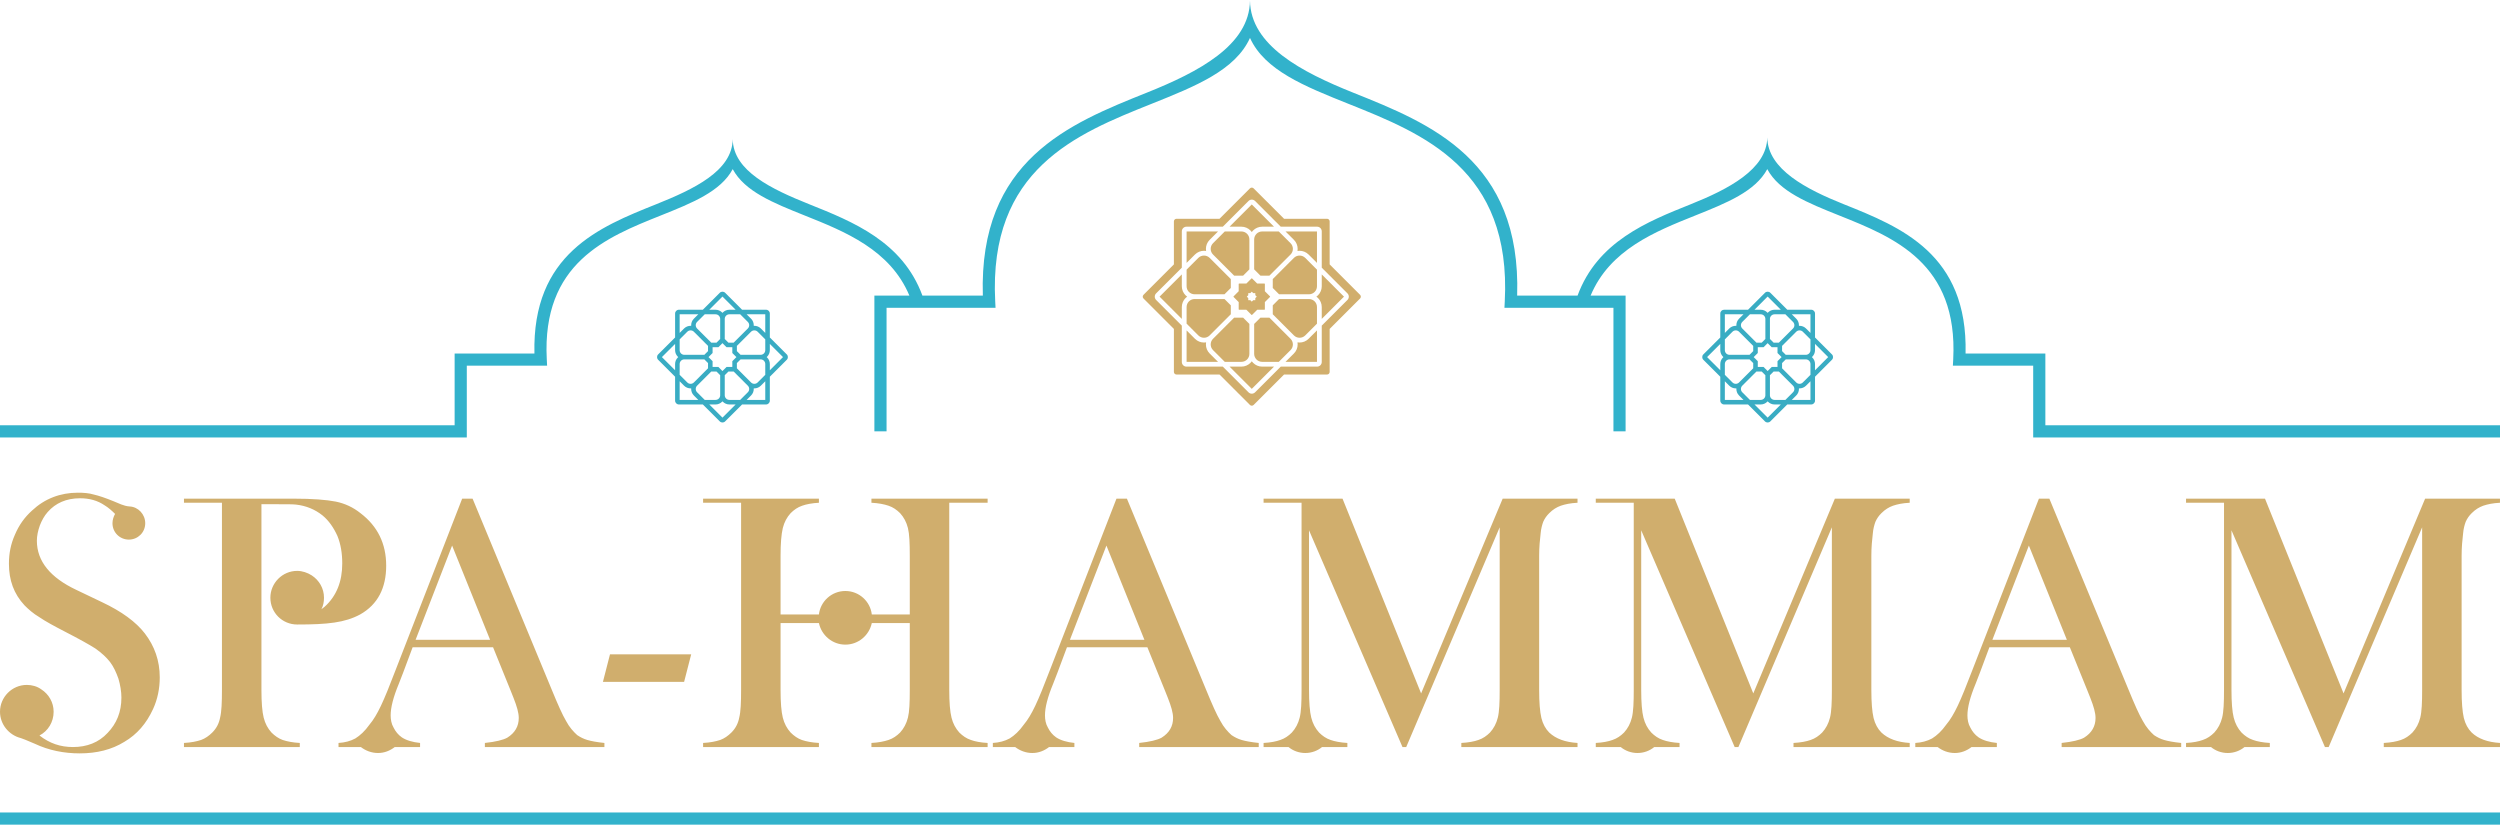 <?xml version="1.0" encoding="UTF-8"?> <svg xmlns="http://www.w3.org/2000/svg" width="1239" height="409" viewBox="0 0 1239 409" fill="none"><g clip-path="url(#clip0_196_17)"><path d="M55.744 259.306C55.744 263.925 59.429 267.427 63.865 267.427C68.292 267.427 71.977 263.925 71.977 259.306C71.977 254.879 68.475 251.184 64.231 251.001C61.277 250.819 58.688 249.346 56.292 248.422C52.232 246.758 48.912 245.651 46.516 245.103C44.11 244.362 41.348 244.179 38.577 244.179C29.898 244.179 22.151 247.133 15.877 253.032C12.182 256.361 9.411 260.229 7.381 265.031C5.35 269.611 4.426 274.23 4.426 279.398C4.426 287.49 6.832 294.313 12.182 300.038C14.03 301.886 16.426 304.07 19.563 305.908C22.517 307.948 26.953 310.344 32.669 313.298C39.126 316.618 44.11 319.389 47.247 321.381C50.384 323.594 52.79 325.817 54.628 328.213C56.292 330.427 57.582 333.198 58.688 336.335C59.612 339.443 60.17 342.763 60.17 345.717C60.17 352.915 57.774 358.602 53.338 363.22C48.912 368.022 43.004 370.235 36.172 370.235C29.898 370.235 24.547 368.388 19.563 364.51C23.806 362.297 26.578 357.87 26.578 352.732C26.578 348.113 24.182 344.052 20.487 341.656C18.456 340.174 15.877 339.443 13.289 339.443C5.908 339.443 0 345.534 0 352.732C0 358.977 4.426 364.327 10.335 365.799C11.076 365.992 13.289 366.916 17.167 368.571C24.182 371.89 31.745 373.372 39.501 373.372C47.988 373.372 55.369 371.525 61.643 367.647C67.926 363.961 72.535 358.602 75.855 351.404C78.068 346.612 79.175 341.252 79.175 335.719C79.175 327.415 76.596 320.217 71.794 313.943C67.368 308.218 60.353 303.05 50.577 298.441L37.836 292.35C24.923 286.259 18.273 278.137 18.273 267.985C18.273 265.589 18.822 263.001 19.746 260.412C20.669 258.016 21.968 255.62 23.624 253.773C27.502 249.346 32.852 246.941 39.684 246.941C44.293 246.941 48.354 248.047 51.866 250.453C53.714 251.559 55.369 253.032 57.033 254.696C56.292 255.986 55.744 257.651 55.744 259.306ZM154.482 285.152C152.451 283.853 149.863 282.929 147.284 282.929C139.903 282.929 133.995 289.02 133.995 296.218C133.995 303.608 139.903 309.507 147.284 309.507C162.42 309.507 170.908 308.593 178.471 304.532C187.333 299.548 191.394 291.243 191.394 280.35C191.394 269.458 187.15 260.788 178.663 254.331C174.968 251.377 170.908 249.529 166.481 248.605C161.862 247.682 154.847 247.133 145.436 247.133H91.174V249.163H91.733H109.996V341.993C109.996 348.084 109.813 352.703 109.082 355.647C108.524 358.602 107.235 361.007 105.204 363.038C103.539 364.693 101.692 365.992 99.662 366.723C97.448 367.464 94.677 368.022 91.174 368.205V370.235H148.573V368.205C145.071 368.022 142.299 367.464 140.086 366.723C138.056 365.992 136.208 364.693 134.544 363.038C132.706 361.007 131.407 358.602 130.675 355.647C129.934 352.703 129.569 348.084 129.569 341.993V249.895H137.315C142.117 249.895 145.254 249.895 146.726 250.078C151.71 250.636 156.146 252.483 159.832 255.437C162.969 258.016 165.374 261.529 167.212 265.589C168.877 269.64 169.618 274.259 169.618 279.244C169.618 288.106 166.847 295.304 160.938 300.654C160.39 301.02 159.832 301.578 159.283 301.944C160.198 300.279 160.573 298.248 160.573 296.218C160.573 291.609 158.177 287.548 154.482 285.152ZM299.543 370.235V368.205C295.857 367.83 292.903 367.281 291.056 366.723C289.208 366.175 287.736 365.434 286.071 364.327C284.233 362.662 282.193 360.449 280.538 357.312C278.691 354.175 276.477 349.191 273.523 341.993L234.215 247.133H229.047L196.003 332.216C193.059 339.963 190.653 345.871 188.806 349.749C186.968 353.627 185.12 356.764 183.09 359.16C180.877 362.297 178.471 364.51 176.075 365.992C173.679 367.281 170.908 368.022 167.771 368.205V370.235H178.846C181.242 372.073 184.196 373.189 187.333 373.189C190.47 373.189 193.242 372.073 195.638 370.235H208.186V368.205C204.5 367.83 201.363 366.916 199.14 365.434C197.302 364.144 196.003 362.479 195.08 360.632C193.973 358.794 193.607 356.571 193.607 354.541C193.607 350.673 194.897 345.505 197.668 338.856L199.881 333.14L204.5 320.775H244.357L253.037 342.176L254.509 345.871C256.174 350.114 257.097 353.251 257.097 355.84C257.097 359.901 255.25 363.22 251.372 365.616C249.342 366.723 245.656 367.647 240.306 368.205V370.235H299.543ZM242.885 317.08H205.972L224.063 270.381L242.885 317.08ZM298.811 337.932H339.044L342.556 324.278H302.314L298.811 337.932ZM386.849 304.532V275.549C386.849 269.275 387.215 264.848 387.956 261.711C388.696 258.757 389.986 256.361 391.833 254.331C393.489 252.666 395.336 251.377 397.549 250.636C399.58 249.895 402.534 249.346 405.854 249.163V247.133H348.455V249.163H348.637H367.286V341.993C367.286 348.084 367.103 352.703 366.362 355.647C365.804 358.602 364.515 361.007 362.484 363.038C360.82 364.693 358.982 365.992 356.951 366.723C354.729 367.464 351.967 368.022 348.455 368.205V370.235H405.854V368.205C402.351 368.022 399.58 367.464 397.366 366.723C395.336 365.992 393.489 364.693 391.833 363.038C389.986 361.007 388.696 358.602 387.956 355.647C387.215 352.703 386.849 348.084 386.849 341.993V308.776H405.854C407.153 314.867 412.503 319.476 418.96 319.476C425.426 319.476 430.776 314.867 432.066 308.776H450.888V341.993C450.888 348.267 450.705 352.703 449.973 355.647C449.232 358.602 447.943 361.007 446.095 363.038C444.431 364.693 442.583 365.992 440.37 366.723C438.157 367.464 435.385 368.022 431.883 368.205V370.235H489.465V368.205C485.962 368.022 483.191 367.464 481.16 366.723C478.947 365.992 477.1 364.693 475.435 363.038C473.597 361.007 472.298 358.602 471.567 355.647C470.826 352.703 470.45 348.084 470.45 341.993V249.163H489.282H489.465V247.133H431.883V249.163C435.385 249.346 438.157 249.895 440.37 250.636C442.583 251.377 444.431 252.666 446.095 254.331C447.943 256.361 449.232 258.757 449.973 261.711C450.705 264.656 450.888 269.275 450.888 275.549V304.532H432.066C431.325 298.066 425.792 292.898 418.96 292.898C412.137 292.898 406.595 298.066 405.854 304.532H386.849ZM623.825 370.235V368.205C620.14 367.83 617.186 367.281 615.338 366.723C613.491 366.175 612.018 365.434 610.354 364.327C608.506 362.662 606.476 360.449 604.821 357.312C602.973 354.175 600.76 349.191 597.806 341.993L558.497 247.133H553.32L520.286 332.216C517.332 339.963 514.936 345.871 513.088 349.749C511.241 353.627 509.403 356.764 507.372 359.16C505.159 362.297 502.753 364.51 500.357 365.992C497.961 367.281 495.19 368.022 492.053 368.205V370.235H503.119C505.525 372.073 508.479 373.189 511.616 373.189C514.753 373.189 517.524 372.073 519.92 370.235H532.468V368.205C528.783 367.83 525.636 366.916 523.423 365.434C521.575 364.144 520.286 362.479 519.362 360.632C518.255 358.794 517.89 356.571 517.89 354.541C517.89 350.673 519.179 345.505 521.951 338.856L524.164 333.14L528.783 320.775H568.64L577.319 342.176L578.792 345.871C580.456 350.114 581.38 353.251 581.38 355.84C581.38 359.901 579.532 363.22 575.654 365.616C573.624 366.723 569.939 367.647 564.589 368.205V370.235H623.825ZM567.167 317.08H530.255L548.345 270.381L567.167 317.08ZM781.819 249.163V247.133H744.724L704.299 343.658L665.357 247.133H626.231V249.163H645.053V341.993C645.053 348.084 644.87 352.703 644.129 355.647C643.398 358.602 642.099 361.007 640.251 363.038C638.596 364.693 636.749 365.992 634.535 366.723C632.505 367.464 629.734 368.022 626.231 368.205V370.235H638.596C640.809 372.073 643.763 373.189 646.9 373.189C650.037 373.189 652.992 372.073 655.205 370.235H667.753V368.205C664.433 368.022 661.479 367.464 659.448 366.723C657.235 365.992 655.388 364.693 653.733 363.038C651.885 361.007 650.596 358.602 649.855 355.647C649.114 352.703 648.748 348.084 648.748 341.993V262.818L695.071 370.235H696.919L743.242 261.336V341.993C743.242 348.084 743.059 352.703 742.318 355.647C741.578 358.602 740.288 361.007 738.441 363.038C736.785 364.693 734.938 365.992 732.725 366.723C730.694 367.464 727.74 368.022 724.238 368.205V370.235H781.819V368.205C775.728 367.83 771.109 366.175 767.79 363.038C765.942 361.19 764.653 358.794 763.912 355.84C763.18 352.703 762.805 348.084 762.805 341.993V275.366C762.805 271.122 763.18 267.427 763.546 264.29C763.729 262.077 764.287 260.047 764.835 258.574C765.576 256.91 766.5 255.62 767.79 254.331C769.637 252.483 771.485 251.377 773.515 250.636C775.728 249.895 778.307 249.346 781.819 249.163ZM946.453 249.163V247.133H909.358L868.933 343.658L829.99 247.133H790.865V249.163H809.686V341.993C809.686 348.084 809.504 352.703 808.763 355.647C808.022 358.602 806.732 361.007 804.885 363.038C803.23 364.693 801.382 365.992 799.169 366.723C797.139 367.464 794.367 368.022 790.865 368.205V370.235H803.23C805.443 372.073 808.397 373.189 811.534 373.189C814.671 373.189 817.625 372.073 819.838 370.235H832.386V368.205C829.066 368.022 826.112 367.464 824.082 366.723C821.869 365.992 820.021 364.693 818.366 363.038C816.519 361.007 815.219 358.602 814.488 355.647C813.747 352.703 813.382 348.084 813.382 341.993V262.818L859.705 370.235H861.552L907.876 261.336V341.993C907.876 348.084 907.693 352.703 906.952 355.647C906.211 358.602 904.922 361.007 903.074 363.038C901.419 364.693 899.571 365.992 897.358 366.723C895.328 367.464 892.374 368.022 888.861 368.205V370.235H946.453V368.205C940.362 367.83 935.743 366.175 932.423 363.038C930.576 361.19 929.286 358.794 928.545 355.84C927.814 352.703 927.439 348.084 927.439 341.993V275.366C927.439 271.122 927.814 267.427 928.18 264.29C928.362 262.077 928.92 260.047 929.469 258.574C930.21 256.91 931.134 255.62 932.423 254.331C934.271 252.483 936.118 251.377 938.149 250.636C940.362 249.895 942.941 249.346 946.453 249.163ZM1081 370.235V368.205C1077.31 367.83 1074.36 367.281 1072.51 366.723C1070.66 366.175 1069.19 365.434 1067.52 364.327C1065.68 362.662 1063.65 360.449 1061.99 357.312C1060.14 354.175 1057.93 349.191 1054.98 341.993L1015.66 247.133H1010.49L977.457 332.216C974.503 339.963 972.107 345.871 970.259 349.749C968.412 353.627 966.564 356.764 964.534 359.16C962.321 362.297 959.925 364.51 957.519 365.992C955.123 367.281 952.352 368.022 949.224 368.205V370.235H960.29C962.696 372.073 965.64 373.189 968.787 373.189C971.924 373.189 974.686 372.073 977.091 370.235H989.639V368.205C985.944 367.83 982.807 366.916 980.594 365.434C978.746 364.144 977.457 362.479 976.533 360.632C975.427 358.794 975.061 356.571 975.061 354.541C975.061 350.673 976.35 345.505 979.122 338.856L981.335 333.14L985.944 320.775H1025.81L1034.49 342.176L1035.96 345.871C1037.63 350.114 1038.55 353.251 1038.55 355.84C1038.55 359.901 1036.7 363.22 1032.83 365.616C1030.8 366.723 1027.1 367.647 1021.75 368.205V370.235H1081ZM1024.34 317.08H987.426L1005.51 270.381L1024.34 317.08ZM1238.99 249.163V247.133H1201.89L1161.47 343.658L1122.53 247.133H1083.4V249.163H1102.22V341.993C1102.22 348.084 1102.04 352.703 1101.3 355.647C1100.56 358.602 1099.27 361.007 1097.42 363.038C1095.77 364.693 1093.92 365.992 1091.71 366.723C1089.68 367.464 1086.9 368.022 1083.4 368.205V370.235H1095.77C1097.98 372.073 1100.93 373.189 1104.07 373.189C1107.21 373.189 1110.16 372.073 1112.38 370.235H1124.92V368.205C1121.6 368.022 1118.65 367.464 1116.62 366.723C1114.41 365.992 1112.56 364.693 1110.89 363.038C1109.06 361.007 1107.76 358.602 1107.03 355.647C1106.28 352.703 1105.92 348.084 1105.92 341.993V262.818L1152.24 370.235H1154.09L1200.41 261.336V341.993C1200.41 348.084 1200.23 352.703 1199.49 355.647C1198.75 358.602 1197.46 361.007 1195.61 363.038C1193.96 364.693 1192.11 365.992 1189.9 366.723C1187.87 367.464 1184.91 368.022 1181.4 368.205V370.235H1238.99V368.205C1232.89 367.83 1228.28 366.175 1224.96 363.038C1223.11 361.19 1221.82 358.794 1221.08 355.84C1220.35 352.703 1219.98 348.084 1219.98 341.993V275.366C1219.98 271.122 1220.35 267.427 1220.72 264.29C1220.9 262.077 1221.45 260.047 1222.01 258.574C1222.75 256.91 1223.67 255.62 1224.96 254.331C1226.81 252.483 1228.65 251.377 1230.68 250.636C1232.89 249.895 1235.48 249.346 1238.99 249.163Z" fill="#D0AE6D"></path><path d="M450.695 146.509C441.197 123.761 418.69 114.745 398.877 106.826C383.212 100.552 369.105 94.903 363.139 83.818C357.182 94.903 343.076 100.552 327.4 106.826C300.457 117.603 268.5 130.391 270.983 178.071L271.146 181.237H231.347V216.803H0V210.769H225.314V175.214H264.863C263.689 125.849 296.993 112.512 325.158 101.244C343.768 93.796 362.937 84.761 363.139 68.951C363.341 84.761 382.509 93.796 401.119 101.244C422.693 109.876 447.298 119.729 457.152 146.509H487.097C485 79.286 530.149 61.214 568.303 45.943C593.937 35.685 619.216 22.502 619.495 0.303C619.784 22.502 645.062 35.685 670.688 45.943C708.841 61.214 754 79.286 751.903 146.509H781.839C791.692 119.729 816.307 109.876 837.881 101.244C856.481 93.796 875.659 83.914 875.861 68.104C876.063 83.914 895.232 93.796 913.842 101.244C942.007 112.512 975.311 125.849 974.137 175.214H1013.68V210.769H1239V216.803H1007.65V181.237H967.844L968.017 178.071C970.49 130.391 938.533 117.603 911.6 106.826C895.924 100.552 881.818 94.903 875.861 83.818C869.895 94.903 855.788 100.552 840.113 106.826C820.31 114.745 797.802 123.761 788.305 146.509H805.645V213.781H799.621V152.543H745.6L745.763 149.377C749.179 83.827 705.377 66.295 668.455 51.524C646.477 42.729 626.799 34.858 619.495 18.798C612.201 34.858 592.523 42.729 570.545 51.524C533.623 66.295 489.821 83.827 493.227 149.377L493.391 152.543H439.379V213.781H433.345V146.509H450.695Z" fill="#32B2CB"></path><path d="M1239 408.697H0V402.664H1239V408.697Z" fill="#32B2CB"></path><path fill-rule="evenodd" clip-rule="evenodd" d="M583.074 108.423H604.397L619.476 93.354C619.976 92.853 620.794 92.853 621.295 93.354L636.373 108.423H657.687C658.4 108.423 658.977 109.01 658.977 109.712V131.036L674.056 146.115C674.556 146.615 674.556 147.433 674.056 147.933L658.977 163.012V184.326C658.977 185.038 658.4 185.616 657.687 185.616H636.373L621.295 200.694C620.794 201.195 619.976 201.195 619.476 200.694L604.397 185.616H583.074C582.362 185.616 581.784 185.038 581.784 184.326V163.012L566.715 147.933C566.215 147.433 566.215 146.615 566.715 146.115L581.784 131.036V109.712C581.784 109.01 582.362 108.423 583.074 108.423ZM588.01 112.349H606.024L618.754 99.609C619.207 99.166 619.794 98.935 620.381 98.935C620.977 98.935 621.564 99.166 622.007 99.609L634.747 112.349H652.761C653.396 112.349 653.973 112.609 654.387 113.022C654.801 113.446 655.06 114.014 655.06 114.649V132.662L667.801 145.393C668.243 145.845 668.474 146.442 668.474 147.019C668.474 147.606 668.243 148.193 667.801 148.645L655.06 161.386V179.399C655.06 180.034 654.801 180.612 654.387 181.026C653.973 181.439 653.396 181.699 652.761 181.699H634.747L622.007 194.44C621.555 194.882 620.968 195.113 620.381 195.113C619.794 195.113 619.207 194.882 618.764 194.44L606.024 181.699H588.01C587.375 181.699 586.798 181.439 586.384 181.026C585.97 180.612 585.71 180.034 585.71 179.399V161.386L572.97 148.655C572.518 148.203 572.296 147.616 572.296 147.019C572.296 146.432 572.518 145.845 572.97 145.393L585.71 132.662V114.649C585.71 114.014 585.97 113.446 586.384 113.022C586.807 112.609 587.375 112.349 588.01 112.349ZM631.398 181.699H625.529C623.787 181.699 622.209 180.987 621.064 179.842C620.814 179.601 620.583 179.332 620.381 179.053C620.178 179.332 619.957 179.592 619.717 179.842C618.562 180.987 616.984 181.699 615.242 181.699H609.363L620.381 192.717L631.398 181.699ZM603.656 179.332L599.499 175.185C598.268 173.953 597.652 172.327 597.652 170.71C597.652 170.364 597.681 170.017 597.738 169.671C597.392 169.729 597.046 169.758 596.699 169.758C595.083 169.758 593.456 169.142 592.225 167.91L588.077 163.753V179.332H603.656ZM643.032 169.671C643.09 170.017 643.119 170.364 643.119 170.71C643.119 172.327 642.503 173.943 641.271 175.175L637.105 179.332H652.693V163.753L648.536 167.91C647.305 169.142 645.688 169.758 644.071 169.758C643.715 169.758 643.379 169.729 643.032 169.671ZM652.405 147.019C652.693 147.221 652.953 147.452 653.203 147.693C654.348 148.848 655.06 150.426 655.06 152.167V158.047L666.078 147.019L655.06 136.001V141.881C655.06 143.622 654.348 145.201 653.203 146.346C652.963 146.596 652.693 146.817 652.405 147.019ZM585.71 158.047V152.167C585.71 150.426 586.422 148.848 587.558 147.702C587.808 147.452 588.077 147.231 588.356 147.019C588.077 146.817 587.808 146.596 587.567 146.355C586.422 145.201 585.71 143.622 585.71 141.881V136.001L574.692 147.019L585.71 158.047ZM588.077 130.295L592.225 126.138C593.466 124.906 595.083 124.291 596.699 124.291C597.046 124.291 597.392 124.319 597.738 124.377C597.681 124.031 597.652 123.684 597.652 123.338C597.652 121.721 598.268 120.105 599.499 118.873L603.656 114.716H588.077V130.295ZM648.536 126.138L652.693 130.295V114.716H637.114L641.271 118.863C642.503 120.095 643.119 121.721 643.119 123.338C643.119 123.684 643.09 124.031 643.032 124.377C643.379 124.319 643.715 124.291 644.071 124.291C645.688 124.291 647.305 124.906 648.536 126.138ZM625.529 112.349H631.398L620.381 101.331L609.363 112.349H615.242C616.984 112.349 618.562 113.061 619.707 114.206C619.957 114.447 620.178 114.716 620.381 114.995C620.583 114.716 620.814 114.456 621.054 114.206C622.209 113.061 623.787 112.349 625.529 112.349ZM614.116 140.534H617.696L620.236 138.003C620.313 137.916 620.448 137.916 620.534 138.003L623.075 140.534H626.654C626.77 140.534 626.866 140.63 626.866 140.755V144.335L629.407 146.875C629.493 146.952 629.493 147.096 629.407 147.173L626.866 149.714V153.293C626.866 153.409 626.77 153.515 626.654 153.515H623.075L620.534 156.045C620.448 156.132 620.313 156.132 620.236 156.045L617.696 153.515H614.116C613.991 153.515 613.895 153.409 613.895 153.293V149.714L611.364 147.173C611.278 147.096 611.278 146.952 611.364 146.875L613.895 144.335V140.755C613.895 140.63 613.991 140.534 614.116 140.534ZM622.132 147.751L622.854 147.019L622.132 146.298V145.278H621.112L620.381 144.556L619.659 145.278H618.639V146.298L617.917 147.019L618.639 147.751V148.771H619.659L620.381 149.492L621.112 148.771H622.132V147.751ZM630.783 151.33L633.9 148.203H648.738C649.826 148.203 650.817 148.655 651.539 149.367C652.251 150.079 652.693 151.07 652.693 152.167V160.414L646.872 166.236C646.102 167.005 645.082 167.39 644.071 167.39C643.051 167.39 642.041 167.005 641.271 166.236L630.783 155.747V151.33ZM633.9 145.845L630.783 142.718V138.301L641.271 127.803C642.031 127.043 643.051 126.658 644.071 126.658C645.082 126.658 646.102 127.043 646.872 127.812L652.693 133.644V141.881C652.693 142.978 652.251 143.969 651.539 144.681C650.817 145.393 649.826 145.845 648.738 145.845H633.9ZM629.108 136.627H624.691L621.564 133.499V118.671C621.564 117.584 622.016 116.592 622.728 115.871C623.441 115.159 624.432 114.716 625.529 114.716H633.766L639.597 120.538C640.367 121.308 640.752 122.328 640.752 123.338C640.752 124.358 640.367 125.368 639.597 126.138L629.108 136.627ZM619.197 133.499L616.079 136.627H611.662L601.174 126.138C600.404 125.368 600.019 124.358 600.019 123.338C600.019 122.318 600.404 121.308 601.174 120.538L606.995 114.716H615.242C616.329 114.716 617.321 115.159 618.042 115.871C618.754 116.592 619.197 117.584 619.197 118.671V133.499ZM609.988 138.301V142.718L606.861 145.845H592.032C590.945 145.845 589.944 145.393 589.232 144.681C588.52 143.969 588.077 142.978 588.077 141.881V133.634L593.899 127.803C594.669 127.043 595.679 126.658 596.699 126.658C597.71 126.658 598.73 127.043 599.499 127.812L609.988 138.301ZM606.861 148.203L609.988 151.33V155.747L599.499 166.236C598.73 167.005 597.719 167.39 596.699 167.39C595.689 167.39 594.669 167.005 593.899 166.236L588.077 160.404V152.167C588.077 151.07 588.52 150.079 589.232 149.367C589.944 148.655 590.945 148.203 592.032 148.203H606.861ZM611.662 157.421H616.079L619.197 160.539V175.377C619.197 176.464 618.754 177.456 618.042 178.177C617.321 178.889 616.329 179.332 615.242 179.332H606.995L601.174 173.51C600.404 172.741 600.019 171.721 600.019 170.71C600.019 169.69 600.404 168.67 601.174 167.91L611.662 157.421ZM621.564 160.539L624.691 157.421H629.108L639.597 167.91C640.367 168.68 640.752 169.69 640.752 170.71C640.752 171.721 640.367 172.741 639.597 173.51L633.766 179.332H625.529C624.432 179.332 623.441 178.889 622.728 178.177C622.016 177.456 621.564 176.464 621.564 175.377V160.539Z" fill="#D1AE6C"></path><path d="M854.441 153.505H866.325L874.716 145.104C875.082 144.739 875.563 144.556 876.044 144.556C876.525 144.556 877.006 144.739 877.372 145.104L885.773 153.505H897.647C898.167 153.505 898.628 153.707 898.975 154.053C899.312 154.39 899.523 154.862 899.523 155.381V167.256L907.914 175.647C908.28 176.012 908.463 176.493 908.463 176.974C908.463 177.456 908.28 177.937 907.914 178.302L899.523 186.703V198.577C899.523 199.087 899.312 199.559 898.975 199.896C898.628 200.242 898.167 200.454 897.647 200.454H885.763L877.372 208.845C877.006 209.21 876.525 209.393 876.044 209.393C875.563 209.393 875.082 209.21 874.716 208.845L866.325 200.454H854.441C853.931 200.454 853.46 200.242 853.123 199.896C852.786 199.559 852.575 199.087 852.575 198.577V186.703L844.174 178.302C843.808 177.937 843.625 177.456 843.625 176.974C843.625 176.493 843.808 176.012 844.174 175.647L852.575 167.256V155.381C852.575 154.862 852.786 154.39 853.123 154.053C853.46 153.707 853.931 153.505 854.441 153.505ZM882.578 200.454H879.479C878.219 200.454 877.074 199.934 876.256 199.116C876.179 199.039 876.111 198.972 876.044 198.895C875.977 198.972 875.909 199.039 875.842 199.116C875.014 199.934 873.869 200.454 872.618 200.454H869.52L876.044 206.978L882.578 200.454ZM864.064 198.192L861.87 195.998C860.985 195.113 860.542 193.939 860.542 192.775C860.542 192.679 860.542 192.573 860.552 192.477C860.446 192.477 860.35 192.486 860.244 192.486C859.079 192.486 857.905 192.034 857.02 191.149L854.836 188.955V198.192H864.064ZM891.546 192.477C891.546 192.573 891.556 192.679 891.556 192.775C891.556 193.939 891.104 195.104 890.218 195.998L888.024 198.192H897.262V188.955L895.068 191.149C894.173 192.034 893.009 192.486 891.844 192.486C891.748 192.486 891.642 192.477 891.546 192.477ZM863.467 194.401L867.259 198.192H872.618C873.244 198.192 873.821 197.933 874.245 197.519C874.639 197.115 874.899 196.557 874.918 195.95V195.921V195.893V185.952L873.09 184.124H870.492L863.467 191.149C863.025 191.591 862.803 192.188 862.803 192.775C862.803 193.362 863.025 193.958 863.467 194.401ZM884.839 198.192L888.621 194.401C889.073 193.958 889.294 193.371 889.294 192.775C889.294 192.188 889.063 191.591 888.621 191.149L881.596 184.124H879.008L877.18 185.952V195.893V195.921V195.95C877.189 196.557 877.449 197.115 877.853 197.519C878.267 197.933 878.844 198.192 879.479 198.192H884.839ZM880.932 181.863V179.005L882.963 176.974L880.932 174.954V172.086H878.074L876.044 170.065L874.023 172.086H871.156V174.954L869.135 176.974L871.156 179.005V181.863H874.023L876.044 183.893L878.074 181.863H880.932ZM897.964 176.974C898.041 177.042 898.109 177.109 898.186 177.186C899.004 178.004 899.523 179.149 899.523 180.41V183.508L906.047 176.974L899.523 170.45V173.549C899.523 174.8 899.004 175.945 898.186 176.772C898.109 176.84 898.041 176.907 897.964 176.974ZM897.262 185.77V180.41C897.262 179.775 897.002 179.197 896.588 178.784C896.184 178.379 895.626 178.12 895.02 178.11H894.991H894.962H885.022L883.194 179.938V182.527L890.218 189.551C890.661 189.994 891.257 190.225 891.844 190.225C892.441 190.225 893.028 189.994 893.471 189.551L897.262 185.77ZM852.575 183.499V180.41C852.575 179.149 853.085 178.004 853.912 177.186C853.979 177.109 854.056 177.042 854.133 176.974C854.056 176.907 853.979 176.84 853.912 176.772C853.085 175.945 852.575 174.8 852.575 173.549V170.441L846.041 176.974L852.575 183.499ZM854.836 185.76L858.618 189.551C859.06 189.994 859.657 190.225 860.244 190.225C860.84 190.225 861.427 189.994 861.87 189.551L868.894 182.527V179.938L867.066 178.11H857.136H857.097H857.068C856.462 178.12 855.914 178.379 855.509 178.784C855.086 179.197 854.836 179.775 854.836 180.41V185.76ZM861.87 164.398C861.427 163.955 860.831 163.734 860.244 163.734C859.657 163.734 859.06 163.955 858.618 164.398L854.836 168.189V173.549C854.836 174.174 855.086 174.752 855.509 175.175C855.914 175.57 856.462 175.829 857.068 175.849H857.097H857.136H867.066L868.894 174.011V171.422L861.87 164.398ZM854.836 164.994L857.02 162.8C857.915 161.915 859.079 161.472 860.244 161.472C860.35 161.472 860.446 161.472 860.552 161.482C860.542 161.376 860.542 161.28 860.542 161.174C860.542 160.01 860.985 158.845 861.87 157.951L864.064 155.766H854.836V164.994ZM897.262 168.189L893.471 164.398C893.028 163.955 892.431 163.734 891.844 163.734C891.257 163.734 890.661 163.955 890.218 164.398L883.194 171.422V174.011L885.022 175.849H894.962H894.991H895.02C895.626 175.829 896.184 175.57 896.588 175.175C897.002 174.752 897.262 174.174 897.262 173.549V168.189ZM895.068 162.8L897.262 164.994V155.766H888.034L890.218 157.951C891.104 158.836 891.556 160.01 891.556 161.174C891.556 161.28 891.546 161.376 891.546 161.482C891.642 161.472 891.748 161.472 891.844 161.472C893.009 161.472 894.183 161.915 895.068 162.8ZM884.839 155.766H879.479C878.844 155.766 878.267 156.016 877.853 156.44C877.449 156.844 877.189 157.392 877.18 157.999V158.028V158.056V167.997L879.008 169.825H881.596L888.621 162.8C889.073 162.358 889.294 161.771 889.294 161.174C889.294 160.587 889.063 159.991 888.621 159.548L884.839 155.766ZM879.479 153.505H882.578L876.044 146.971L869.52 153.505H872.618C873.869 153.505 875.014 154.015 875.842 154.842C875.909 154.91 875.977 154.987 876.044 155.064C876.111 154.987 876.179 154.91 876.256 154.842C877.074 154.015 878.219 153.505 879.479 153.505ZM867.259 155.766L863.467 159.548C863.025 159.991 862.803 160.587 862.803 161.174C862.803 161.761 863.025 162.358 863.467 162.8L870.492 169.825H873.09L874.918 167.997V158.056V158.028V157.999C874.899 157.392 874.639 156.844 874.245 156.44C873.821 156.016 873.244 155.766 872.618 155.766H867.259Z" fill="#39ACC3"></path><path d="M336.455 153.505H348.33L356.73 145.104C357.096 144.739 357.577 144.556 358.048 144.556C358.53 144.556 359.011 144.739 359.376 145.104L367.777 153.505H379.651C380.171 153.505 380.642 153.707 380.979 154.053C381.316 154.39 381.528 154.862 381.528 155.381V167.256L389.928 175.647C390.294 176.012 390.477 176.493 390.477 176.974C390.477 177.456 390.294 177.937 389.928 178.302L381.528 186.703V198.577C381.528 199.087 381.316 199.559 380.979 199.896C380.642 200.242 380.171 200.454 379.651 200.454H367.777L359.376 208.845C359.011 209.21 358.53 209.393 358.048 209.393C357.577 209.393 357.096 209.21 356.73 208.845L348.33 200.454H336.455C335.936 200.454 335.464 200.242 335.127 199.896C334.79 199.559 334.579 199.087 334.579 198.577V186.703L326.178 178.302C325.813 177.937 325.63 177.456 325.63 176.974C325.63 176.493 325.813 176.012 326.178 175.647L334.579 167.256V155.381C334.579 154.862 334.79 154.39 335.127 154.053C335.464 153.707 335.936 153.505 336.455 153.505ZM364.582 200.454H361.484C360.223 200.454 359.088 199.934 358.26 199.116C358.193 199.039 358.116 198.972 358.048 198.895C357.991 198.972 357.914 199.039 357.846 199.116C357.019 199.934 355.874 200.454 354.623 200.454H351.524L358.048 206.978L364.582 200.454ZM346.068 198.192L343.874 195.998C342.989 195.113 342.546 193.939 342.546 192.775C342.546 192.679 342.546 192.573 342.556 192.477C342.45 192.477 342.354 192.486 342.248 192.486C341.084 192.486 339.919 192.034 339.024 191.149L336.84 188.955V198.192H346.068ZM373.55 192.477C373.56 192.573 373.56 192.679 373.56 192.775C373.56 193.939 373.117 195.104 372.223 195.998L370.038 198.192H379.266V188.955L377.072 191.149C376.187 192.034 375.013 192.486 373.849 192.486C373.753 192.486 373.647 192.477 373.55 192.477ZM345.472 194.401L349.263 198.192H354.623C355.258 198.192 355.835 197.933 356.249 197.519C356.653 197.115 356.903 196.557 356.923 195.95V195.921V195.893V185.952L355.094 184.124H352.506L345.472 191.149C345.029 191.591 344.808 192.188 344.808 192.775C344.808 193.362 345.029 193.958 345.472 194.401ZM366.843 198.192L370.625 194.401C371.077 193.958 371.299 193.371 371.299 192.775C371.299 192.188 371.077 191.591 370.625 191.149L363.601 184.124H361.012L359.184 185.952V195.893V195.921V195.95C359.203 196.557 359.453 197.115 359.857 197.519C360.271 197.933 360.849 198.192 361.484 198.192H366.843ZM362.937 181.863V179.005L364.967 176.974L362.937 174.954V172.086H360.079L358.048 170.065L356.028 172.086H353.16V174.954L351.139 176.974L353.16 179.005V181.863H356.028L358.048 183.893L360.079 181.863H362.937ZM379.969 176.974C380.046 177.042 380.123 177.109 380.19 177.186C381.018 178.004 381.528 179.149 381.528 180.41V183.508L388.052 176.974L381.528 170.45V173.549C381.528 174.8 381.018 175.945 380.19 176.772C380.123 176.84 380.046 176.907 379.969 176.974ZM379.266 185.77V180.41C379.266 179.775 379.006 179.197 378.593 178.784C378.189 178.379 377.64 178.12 377.024 178.11H376.995H376.966H367.036L365.198 179.938V182.527L372.223 189.551C372.675 189.994 373.262 190.225 373.849 190.225C374.445 190.225 375.032 189.994 375.485 189.551L379.266 185.77ZM334.579 183.499V180.41C334.579 179.149 335.089 178.004 335.916 177.186C335.984 177.109 336.061 177.042 336.138 176.974C336.061 176.907 335.984 176.84 335.916 176.772C335.089 175.945 334.579 174.8 334.579 173.549V170.441L328.045 176.974L334.579 183.499ZM336.84 185.76L340.631 189.551C341.074 189.994 341.661 190.225 342.248 190.225C342.845 190.225 343.432 189.994 343.884 189.551L350.899 182.527V179.938L349.07 178.11H339.14H339.111H339.082C338.466 178.12 337.918 178.379 337.514 178.784C337.1 179.197 336.84 179.775 336.84 180.41V185.76ZM343.874 164.398C343.432 163.955 342.845 163.734 342.248 163.734C341.661 163.734 341.064 163.955 340.631 164.398L336.84 168.189V173.549C336.84 174.174 337.1 174.752 337.514 175.175C337.918 175.57 338.466 175.829 339.082 175.849H339.111H339.14H349.07L350.899 174.011V171.422L343.874 164.398ZM336.84 164.994L339.024 162.8C339.919 161.915 341.093 161.472 342.248 161.472C342.354 161.472 342.45 161.472 342.556 161.482C342.546 161.376 342.546 161.28 342.546 161.174C342.546 160.01 342.989 158.845 343.884 157.951L346.068 155.766H336.84V164.994ZM379.266 168.189L375.475 164.398C375.032 163.955 374.445 163.734 373.849 163.734C373.262 163.734 372.665 163.955 372.223 164.398L365.198 171.422V174.011L367.036 175.849H376.966H376.995H377.024C377.64 175.829 378.189 175.57 378.593 175.175C379.006 174.752 379.266 174.174 379.266 173.549V168.189ZM377.072 162.8L379.266 164.994V155.766H370.038L372.223 157.951C373.117 158.836 373.56 160.01 373.56 161.174C373.56 161.28 373.56 161.376 373.55 161.482C373.647 161.472 373.753 161.472 373.849 161.472C375.023 161.472 376.187 161.915 377.072 162.8ZM366.843 155.766H361.484C360.849 155.766 360.271 156.016 359.857 156.44C359.453 156.844 359.203 157.392 359.184 157.999V158.028V158.056V167.997L361.012 169.825H363.601L370.625 162.8C371.077 162.358 371.299 161.771 371.299 161.174C371.299 160.587 371.077 159.991 370.625 159.548L366.843 155.766ZM361.484 153.505H364.582L358.048 146.971L351.524 153.505H354.623C355.874 153.505 357.019 154.015 357.846 154.842C357.914 154.91 357.991 154.987 358.048 155.064C358.116 154.987 358.193 154.91 358.26 154.842C359.088 154.015 360.223 153.505 361.484 153.505ZM349.263 155.766L345.472 159.548C345.029 159.991 344.808 160.587 344.808 161.174C344.808 161.761 345.029 162.358 345.472 162.8L352.506 169.825H355.094L356.923 167.997V158.056V158.028V157.999C356.903 157.392 356.653 156.844 356.249 156.44C355.835 156.016 355.258 155.766 354.623 155.766H349.263Z" fill="#39ACC3"></path></g><defs><clipPath id="clip0_196_17"><rect width="1239" height="409" fill="white"></rect></clipPath></defs></svg> 